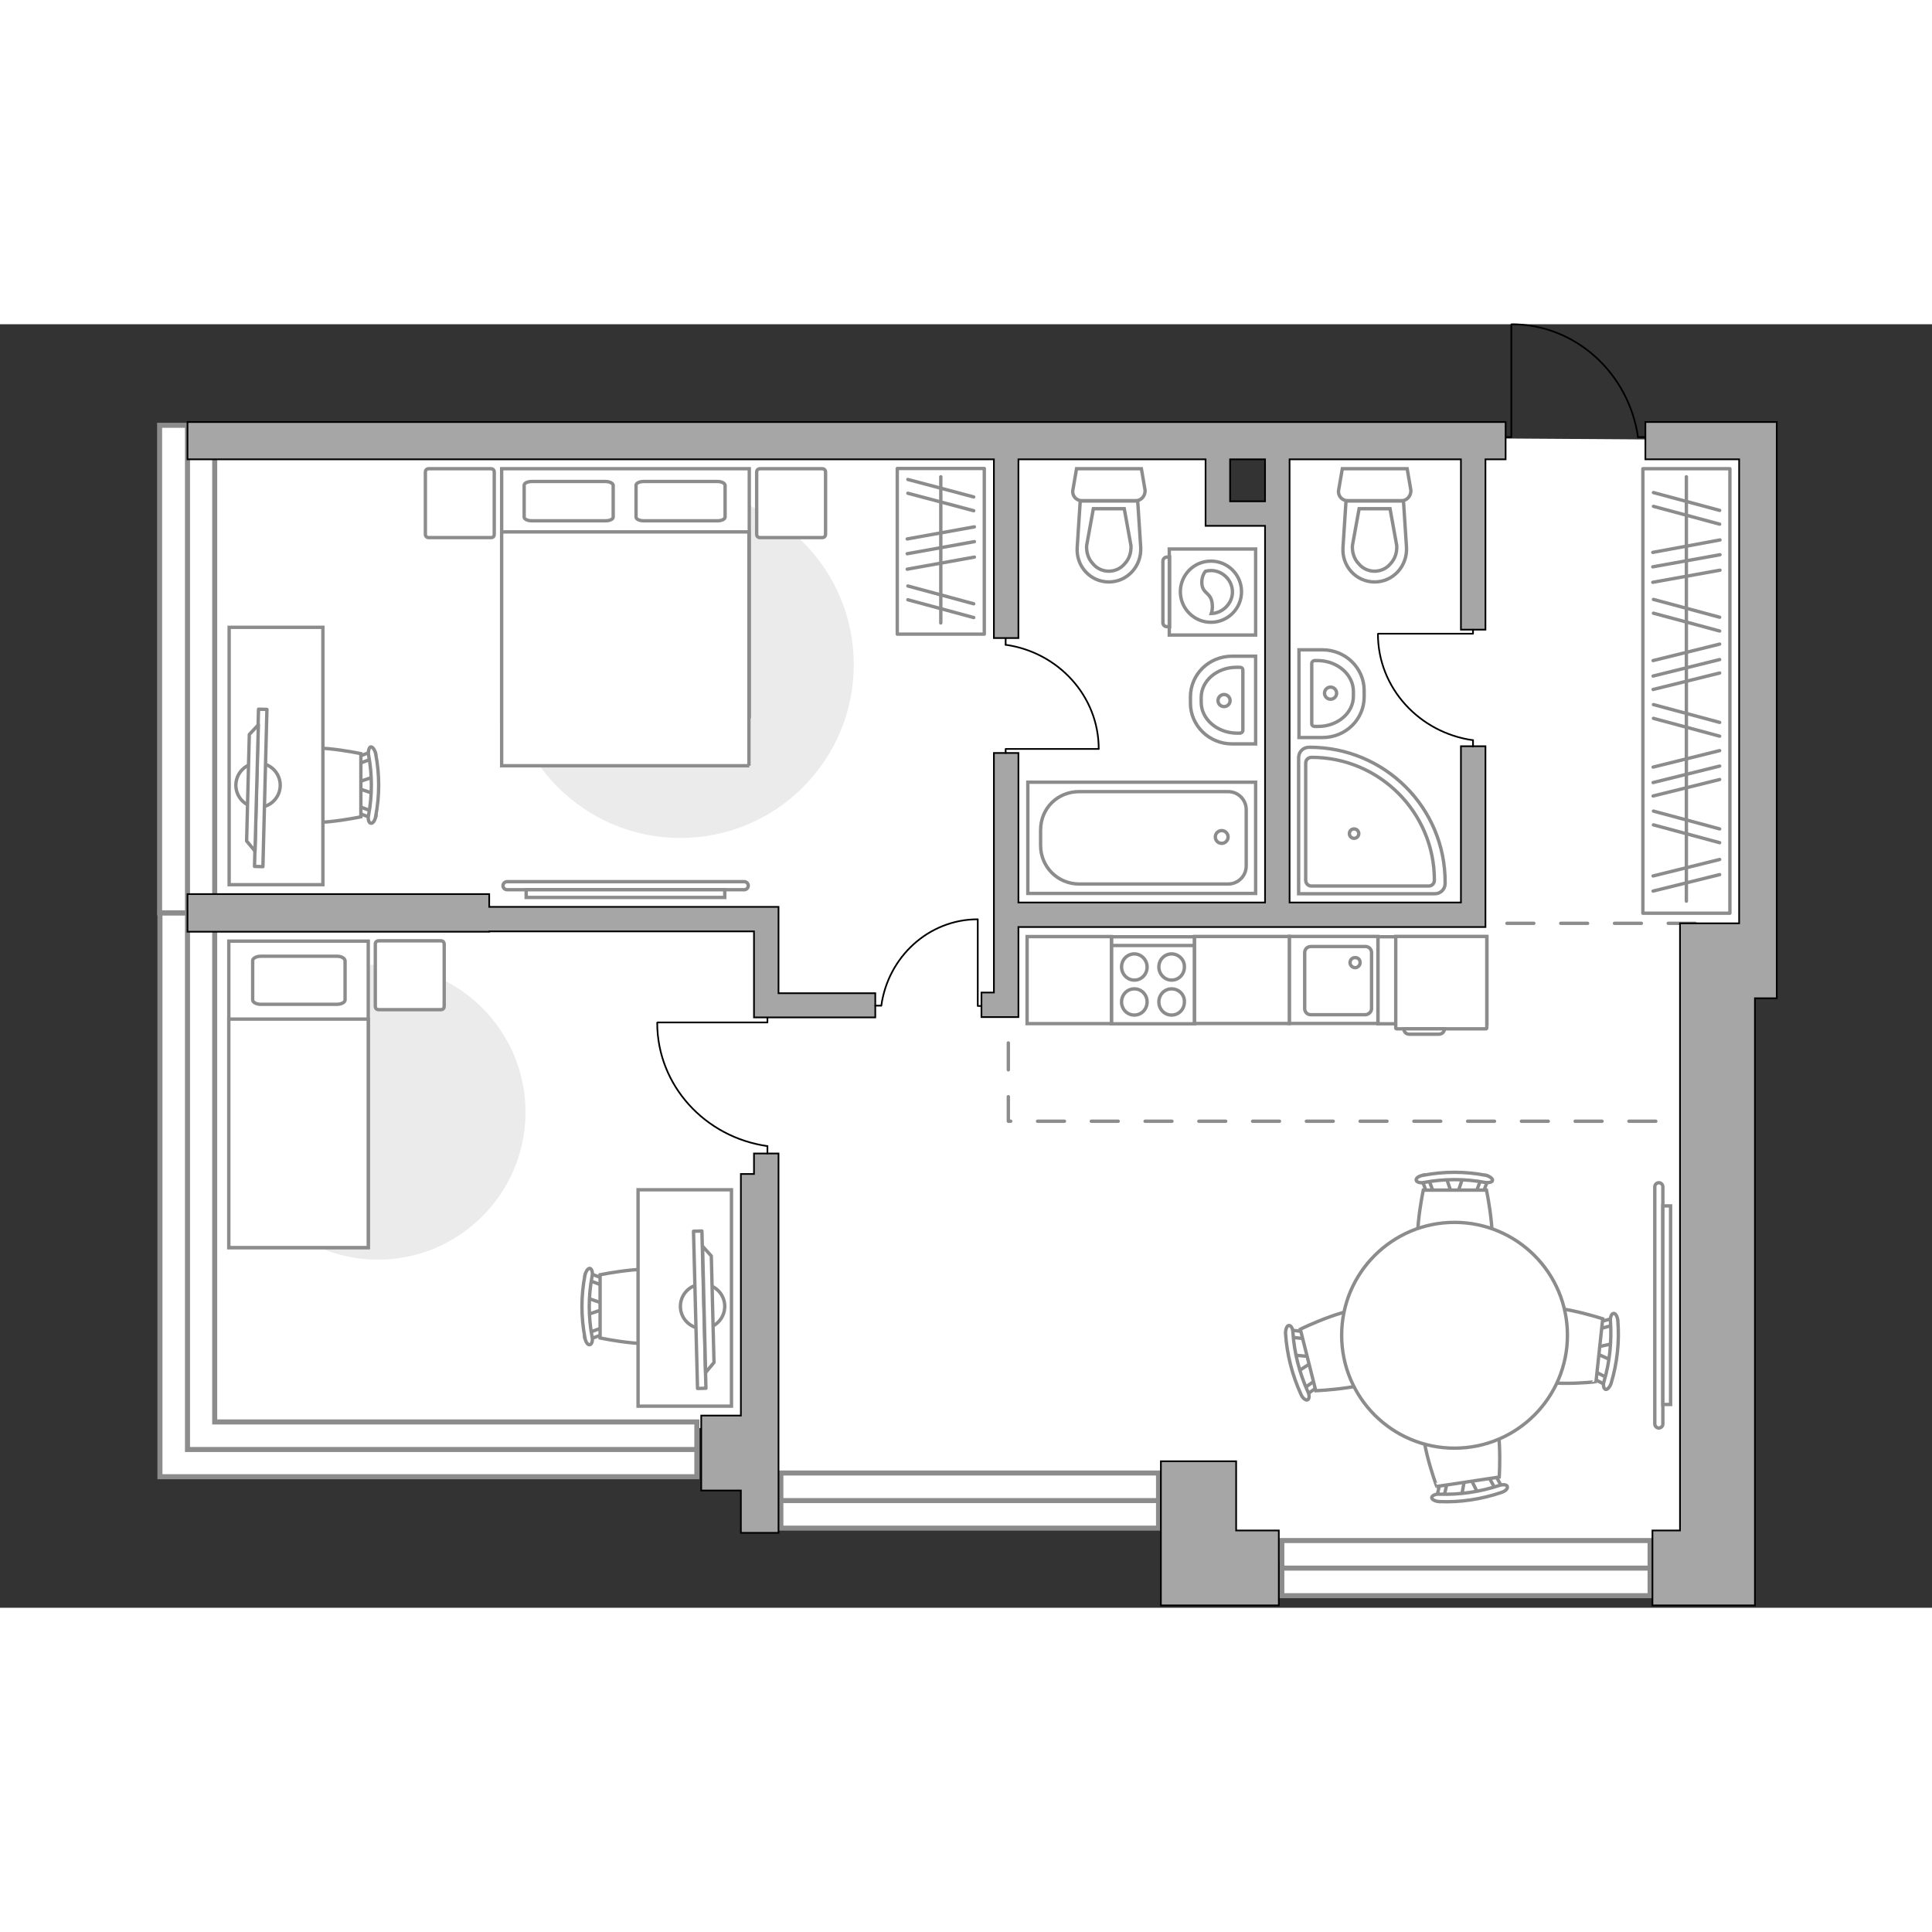 <?xml version="1.0" encoding="utf-8"?>
<!-- Generator: Adobe Illustrator 27.2.0, SVG Export Plug-In . SVG Version: 6.00 Build 0)  -->
<svg version="1.1" xmlns="http://www.w3.org/2000/svg" xmlns:xlink="http://www.w3.org/1999/xlink" x="0px" y="0px"
	 viewBox="0 0 575 382" style="enable-background:new 0 0 575 382;" xml:space="preserve" width="200" height="200">
<rect x="0" y="0" width="575" height="382" fill="#333333" stroke="none"/>
<style type="text/css">
	.st0{fill:#FFFFFF;}
	.st1{fill:#FFFFFF;stroke:#8C8C8C;stroke-width:1.5;stroke-linecap:round;stroke-miterlimit:10;}
	.st2{fill:#FFFFFF;stroke:#8C8C8C;stroke-width:1.5;stroke-miterlimit:10;}
	.st3{fill:none;stroke:#8C8C8C;stroke-width:1.5;stroke-miterlimit:10;}
	.st4{fill:#FFFFFF;stroke:#8C8C8C;stroke-miterlimit:10;}
	.st5{fill:none;stroke:#000000;stroke-width:0.5;stroke-linecap:round;stroke-linejoin:round;stroke-miterlimit:10;}
	.st6{fill:none;stroke:#8C8C8C;stroke-linecap:round;stroke-linejoin:round;stroke-miterlimit:10;stroke-dasharray:8;}
	.st7{fill:#A6A6A6;stroke:#000000;stroke-width:0.5;stroke-miterlimit:10;}
	.st8{fill:#EBEBEB;}
	.st9{fill:none;stroke:#8C8C8C;stroke-linecap:round;stroke-linejoin:round;stroke-miterlimit:10;}
	.st10{fill:#FFFFFF;stroke:#8C8C8C;stroke-linecap:round;stroke-linejoin:round;stroke-miterlimit:10;}
	.st11{fill-rule:evenodd;clip-rule:evenodd;fill:#FFFFFF;fill-opacity:0.1;stroke:#8C8C8C;stroke-miterlimit:10;}
</style>
<g id="bg_1_">
	<polygon class="st0" points="447.4,34 379.5,34 379.5,55.7 363.6,55.7 363.6,34 59.4,34 59.4,328.5 82.2,328.5 120.7,328.5 
		207.8,328.5 226.1,328.8 226.1,348.4 289.6,348.4 356.8,348.4 357.3,368.1 505.6,367.6 505.8,336 505.8,184 522.1,184 522.1,34.5 	
		"/>
</g>
<g id="windows_1_">
	<polygon class="st1" points="207.4,343 207.4,326.7 63.9,326.7 63.9,175.2 47.6,175.2 47.6,328.7 47.6,328.7 47.6,343 	"/>
	<g>
		
			<rect x="-16.8" y="94.5" transform="matrix(-3.702941e-07 1 -1 -3.702941e-07 158.402 46.872)" class="st1" width="145.1" height="16.4"/>
		<line class="st2" x1="55.8" y1="30.1" x2="55.8" y2="175.2"/>
	</g>
	<g>
		<rect x="381.5" y="362" class="st1" width="109.6" height="16.4"/>
		<line class="st2" x1="381.5" y1="370.2" x2="491.1" y2="370.2"/>
	</g>
	<g>
		<rect x="232.4" y="341.9" class="st1" width="112.4" height="16.4"/>
		<line class="st2" x1="232.4" y1="350.1" x2="344.8" y2="350.1"/>
	</g>
	<polyline class="st3" points="55.8,175.2 55.8,334.9 207.4,334.9 	"/>
</g>
<g id="plan">
	<g>
		<path id="Vector_134_00000138539458274314763340000001938435378356726196_" class="st4" d="M354.3,112.8v-1.9
			c0-6.7,5.5-12.1,12.4-12.1h7v26.1h-7C359.8,124.9,354.3,119.4,354.3,112.8z"/>
		<path id="Vector_133_00000152221904428033245450000003302887596997157282_" class="st4" d="M357.5,112.5v-1.4c0-5,4.7-9,10.5-9h1
			c0.5,0,0.9,0.3,0.9,0.8v18c0,0.4-0.4,0.8-0.9,0.8h-1C362.2,121.6,357.5,117.5,357.5,112.5z"/>
		<circle class="st4" cx="364.3" cy="112" r="1.8"/>
	</g>
	<g>
		<path id="Vector_134_00000163064211086045866930000010853648401628198569_" class="st4" d="M406,109v1.9c0,6.7-5.5,12.1-12.4,12.1
			l-7,0V96.9l7,0C400.4,96.9,406,102.3,406,109z"/>
		<path id="Vector_133_00000153700462542325982420000000026419976513751951_" class="st4" d="M402.8,109.3v1.4c0,5-4.7,9-10.5,9h-1
			c-0.5,0-0.9-0.3-0.9-0.8v-18c0-0.4,0.4-0.8,0.9-0.8h1C398.1,100.2,402.8,104.3,402.8,109.3z"/>
		<circle class="st4" cx="396" cy="109.8" r="1.8"/>
	</g>
	<g>
		<path id="wc_00000080195262921463776490000013444110140477529482_" class="st4" d="M336.6,65.9"/>
		<g id="Group_26_00000037679269849499756710000010329103280758819473_">
			<path id="Vector_130_00000036218387017690323450000004242431577358803594_" class="st4" d="M338.1,52.5l-16.2,0
				c-1.6,0-2.9-1.5-2.6-3.1l1.1-6.4l19.3,0l1.1,6.4C340.9,51,339.7,52.5,338.1,52.5z"/>
			<path id="Vector_131_00000176753490809362044970000006820609612503203207_" class="st4" d="M330,76.7c-5.5,0-9.8-4.7-9.4-10.3
				l0.9-13.8l17.1,0l0.9,13.8C339.8,72,335.5,76.7,330,76.7z"/>
			<path id="Vector_132_00000090261515225370077790000000364023869167359123_" class="st4" d="M325.4,54.9l-2,11
				c-0.1,2,0.5,3.9,1.8,5.3c1.2,1.5,3,2.3,4.8,2.3c1.8,0,3.6-0.8,4.8-2.3c1.3-1.4,1.9-3.3,1.8-5.3l-2-11L325.4,54.9z"/>
		</g>
	</g>
	<g>
		<path id="wc_00000015331914459528496870000004886406797897975190_" class="st4" d="M415.7,65.9"/>
		<g id="Group_26_00000058588186208563170780000009339822835038952860_">
			<path id="Vector_130_00000115497870968288956840000011390995687879921565_" class="st4" d="M417.2,52.5l-16.2,0
				c-1.6,0-2.9-1.5-2.6-3.1l1.1-6.4l19.3,0l1.1,6.4C420,51,418.8,52.5,417.2,52.5z"/>
			<path id="Vector_131_00000041258283061356960370000000126311702590805902_" class="st4" d="M409.1,76.7c-5.5,0-9.8-4.7-9.4-10.3
				l0.9-13.8l17.1,0l0.9,13.8C418.9,72,414.6,76.7,409.1,76.7z"/>
			<path id="Vector_132_00000010288495953603379110000013173344063670407555_" class="st4" d="M404.5,54.9l-2,11
				c-0.1,2,0.5,3.9,1.8,5.3c1.2,1.5,3,2.3,4.8,2.3c1.8,0,3.6-0.8,4.8-2.3c1.3-1.4,1.9-3.3,1.8-5.3l-2-11L404.5,54.9z"/>
		</g>
	</g>
	<g>
		<g>
			<path id="Vector_135_00000028287304247406423570000014511892895122463647_" class="st4" d="M305.9,136.3l67.8,0l0,33.1l-67.8,0
				L305.9,136.3z"/>
			<path id="Vector_136_00000132773038829298400890000015238668295667119511_" class="st4" d="M309.7,155.1l0-4.5
				c0-6.7,5.2-11.5,11.5-11.5l44.3,0c3,0,5.4,2.4,5.4,5.4l0,16.7c0,3-2.4,5.4-5.4,5.4l-44.3,0C314.8,166.6,309.7,161.5,309.7,155.1z
				"/>
		</g>
		<circle class="st4" cx="363.6" cy="152.6" r="1.9"/>
	</g>
	<g>
		<path id="Vector_142_00000116932609318099084980000007769798960507262364_" class="st4" d="M330.8,208.2l24.7,0l0-25.9l-24.7,0
			L330.8,208.2z"/>
		<g id="Group_28_00000179611672751438588770000006702201819980530308_">
			<g id="Group_29_00000050646394276669962270000010576473302671943829_">
				<path id="Vector_143_00000055684868856424637990000001775860101091717795_" class="st4" d="M348.7,197.8c-2.1,0-3.8,1.7-3.8,3.9
					c0,2.2,1.7,3.9,3.8,3.9c2.1,0,3.8-1.7,3.8-3.9C352.6,199.5,350.8,197.8,348.7,197.8z"/>
				<path id="Vector_144_00000145036459099833186100000002436258100695625126_" class="st4" d="M348.7,187.4c-2.1,0-3.8,1.7-3.8,3.9
					c0,2.1,1.7,3.9,3.8,3.9c2.1,0,3.8-1.7,3.8-3.9C352.6,189.2,350.8,187.4,348.7,187.4z"/>
			</g>
			<g id="Group_30_00000158743426611804302020000004904591120402144440_">
				<path id="Vector_145_00000047035585168761216310000010042959368782803115_" class="st4" d="M337.6,197.8c-2.1,0-3.8,1.7-3.8,3.9
					c0,2.2,1.7,3.9,3.8,3.9c2.1,0,3.8-1.7,3.8-3.9C341.4,199.5,339.7,197.8,337.6,197.8z"/>
				<path id="Vector_146_00000152950497303275055990000005088196478436720309_" class="st4" d="M337.6,187.4c-2.1,0-3.8,1.7-3.8,3.9
					c0,2.1,1.7,3.9,3.8,3.9c2.1,0,3.8-1.7,3.8-3.9C341.4,189.2,339.7,187.4,337.6,187.4z"/>
			</g>
		</g>
		<path id="Vector_147_00000123420231312680382560000011549049042993987481_" class="st4" d="M355.6,184.9l-24.5,0"/>
	</g>
	<g>
		<g id="Group_27_00000028308044338259179320000017166214208506575290_">
			<path id="Vector_140_00000013172381066151166960000016137799999430727816_" class="st4" d="M383.7,182.2l0,25.9l26.4,0l0-25.9
				L383.7,182.2z"/>
		</g>
		<path id="Vector_141_00000131360502329615688380000002150579285070310823_" class="st4" d="M408.2,203.7l0-16.7
			c0-1-0.8-1.8-1.8-1.8l-16.3,0c-1,0-1.8,0.8-1.8,1.8l0,16.7c0,1,0.8,1.8,1.8,1.8l16.3,0C407.4,205.4,408.2,204.6,408.2,203.7z"/>
		<path id="Vector_139_00000124884195779710093150000003863667492545488314_" class="st4" d="M401.8,190c0-0.9,0.7-1.5,1.5-1.5
			c0.9,0,1.5,0.6,1.5,1.5c0,0.8-0.7,1.5-1.5,1.5C402.5,191.5,401.8,190.8,401.8,190z"/>
	</g>
	<g>
		<path class="st4" d="M389.8,125.9h-0.2c-1.7,0-3.1,1.3-3.1,3.1l0,40.5l40.5,0c1.7,0,3.1-1.3,3.1-3.1v-0.2
			C430.2,143.9,412.1,125.9,389.8,125.9z"/>
		<path class="st4" d="M390.4,128.9L390.4,128.9c-1.1,0-1.8,0.8-1.8,1.7l0,34.9c0,1,0.8,1.7,1.7,1.7l34.9,0c1,0,1.7-0.8,1.7-1.7
			v-0.1C426.9,145.3,410.5,128.9,390.4,128.9z"/>
		<circle class="st4" cx="403" cy="151.6" r="1.4"/>
	</g>
	<g id="Group_34_00000005237867729516483870000000656158854260902563_">
		<path id="Vector_158_00000034784973360257934750000017328154074518062996_" class="st5" d="M449.8,0.1l0,33.5l-1.4,0"/>
		<path id="Vector_159_00000094591977456947308500000008721499907839876743_" class="st5" d="M489.8,33.6h-2.3"/>
		<path id="Vector_160_00000000195599958077733120000006273523383752702633_" class="st5" d="M487.5,33.6C484.8,14.7,469,0,449.9,0"
			/>
	</g>
	<polyline class="st6" points="504.5,178.3 300.1,178.3 300.1,237.2 502.4,237.2 	"/>
	<g>
		<polygon class="st7" points="367.9,338.4 345.5,338.4 345.5,380.9 345.5,380.9 345.5,381.3 380.6,381.3 380.6,359 367.9,359 		"/>
		<path class="st7" d="M55.8,40.2l240,0l0,53.2l7.3,0l0-53.2l55.7,0l0,19.8l7.3,0v0l10.4,0l0,112.1l-73.4,0l0-44.5l-7.3,0l0,44.5h0
			l0,7.3h0l0,19.5l-3.7,0v7.3l9.3,0v0h1.7l0-26.8l139,0l0-1.2h0v-5.7v-0.4l0,0l0-46.5l-7.3,0l0,46.5l-51,0l0-112.1h0v-7.3h0V40.2h51
			l0,50.7l7.3,0l0-50.7h6V29.1l-392.3,0L55.8,40.2z M376.5,52.7l-10.4,0l0-12.5h10.4V52.7z"/>
		<polygon class="st7" points="524.3,29.1 517.6,29.1 489.7,29.1 489.7,40.2 517.6,40.2 517.6,178.3 500,178.3 500,359 491.8,359 
			491.8,381.3 522.3,381.3 522.3,373.8 522.3,373.8 522.3,200.6 528.8,200.6 528.8,183.7 528.8,29.1 		"/>
		<polygon class="st7" points="231.7,176.9 231.7,173.4 145.6,173.4 145.6,169.6 55.8,169.6 55.8,180.8 145.6,180.8 145.6,180.7 
			224.4,180.7 224.4,206.3 231.7,206.3 231.7,206.3 260.5,206.3 260.5,199.1 231.7,199.1 		"/>
		<polygon class="st7" points="231.7,246.8 224.4,246.8 224.4,252.9 220.5,252.9 220.5,324.8 208.7,324.8 208.7,347.1 220.5,347.1 
			220.5,359.7 231.7,359.7 231.7,252.9 231.7,252.9 		"/>
	</g>
</g>
<g id="furniture_1_">
	<path id="Vector_00000057148715914877700400000010881436367839155587_" class="st8" d="M150.9,101.3c0,28.5,23.1,51.6,51.6,51.6
		s51.6-23.1,51.6-51.6s-23.1-51.6-51.6-51.6S150.9,72.8,150.9,101.3z"/>
	<path id="Vector_00000057839399401155645240000006200010803438906760_" class="st8" d="M68.6,234.5c0,24.3,19.7,43.9,43.9,43.9
		s43.9-19.7,43.9-43.9s-19.7-43.9-43.9-43.9S68.6,210.2,68.6,234.5z"/>
	<g id="Group_34_00000060009694460157739910000008713044453453916848_">
		<path id="Vector_158_00000177479834648669068160000013815032576672879274_" class="st5" d="M326.9,126.4l-27.6,0v1.2"/>
		<path id="Vector_159_00000073720626077518673090000011546153690242818199_" class="st5" d="M299.3,93.5v1.9"/>
		<path id="Vector_160_00000121247189497486387940000006881388133445713551_" class="st5" d="M299.3,95.4
			c15.6,2.2,27.7,15.2,27.7,31"/>
	</g>
	<g id="Group_34_00000144322817155616188210000007269043406004784540_">
		<path id="Vector_158_00000082344711577724674540000012623890276189158564_" class="st5" d="M291,177.3l0,25.6h1.1"/>
		<path id="Vector_159_00000054230426450329119550000007580642867315766916_" class="st5" d="M260.5,202.8h1.7"/>
		<path id="Vector_160_00000103249456726833525440000003350069698080996504_" class="st5" d="M262.3,202.8
			c2-14.5,14.1-25.7,28.7-25.7"/>
	</g>
	<g id="Group_34_00000134244681963657824750000005865186406908117123_">
		<path id="Vector_158_00000159429874220665862110000003254826978986962306_" class="st5" d="M195.7,207.8l32.7,0v-1.4"/>
		<path id="Vector_159_00000177457862330410726500000000488691654148311968_" class="st5" d="M228.4,246.8v-2.2"/>
		<path id="Vector_160_00000031913476078016149190000006970942807899372195_" class="st5" d="M228.4,244.6
			c-18.5-2.6-32.8-18-32.8-36.7"/>
	</g>
	<g id="Group_34_00000046312500060144776330000011325584988857329325_">
		<path id="Vector_158_00000124842816105131133070000000424111456528149695_" class="st5" d="M410.2,92.1l28.2,0v-1.2"/>
		<path id="Vector_159_00000144309838235108771900000011187086519554284447_" class="st5" d="M438.4,125.7v-1.9"/>
		<path id="Vector_160_00000104679891324829597680000002496166719826630055_" class="st5" d="M438.4,123.8
			c-15.9-2.2-28.3-15.5-28.3-31.6"/>
	</g>
	
		<rect x="356.6" y="181.1" transform="matrix(-1.836970e-16 1 -1 -1.836970e-16 564.825 -174.388)" class="st4" width="25.9" height="28.2"/>
	
		<rect x="305.3" y="182.7" transform="matrix(-1.836970e-16 1 -1 -1.836970e-16 513.484 -123.054)" class="st4" width="25.9" height="25.1"/>
	
		<rect x="413.4" y="179" transform="matrix(-1.836970e-16 1 -1 -1.836970e-16 621.527 -231.099)" class="st4" width="25.9" height="32.4"/>
	<g>
		<path id="Vector_8_00000013167283961231740170000004726433790830633859_" class="st4" d="M415.6,209.7l26.7,0
			c0.1,0,0.2-0.1,0.2-0.2l0-27.3h-27.1l0,27.3C415.4,209.6,415.5,209.7,415.6,209.7z"/>
		<path id="Vector_9_00000007409190452876891160000006896573054200280993_" class="st4" d="M429.9,209.7h-12.1
			c0,0.9,0.7,1.6,1.6,1.6h8.8C429.2,211.3,429.9,210.6,429.9,209.7z"/>
	</g>
	<g>
		<g id="Group_2_00000111182532682530229370000010693736435419507361_">
			<g id="Group_3_00000072974641041325178590000017930017543944713637_">
				<path id="Vector_10_00000181785751244069819060000006474324206552700576_" class="st4" d="M435,348.7l1-5.5l1.4-0.2l2.5,5
					L435,348.7z"/>
			</g>
			<g id="Group_4_00000139989097628557868580000008234662776133181350_">
				<path id="Vector_11_00000083792885466907311880000017681772257284754607_" class="st4" d="M444.1,342.2c0.5-0.1,0.9,0.1,1,0.4
					l2.2,4c0.2,0.4,0,0.8-0.6,1c-0.6,0.2-1.2,0-1.3-0.3l-2.2-4c-0.2-0.4,0-0.8,0.6-1C444,342.2,444,342.2,444.1,342.2z"/>
			</g>
			<g id="Group_5_00000029009255816728500700000003915718594106022822_">
				<path id="Vector_12_00000000195608104142092610000010410505302687003539_" class="st4" d="M429.4,344.4c0.1,0,0.2,0,0.3,0
					c0.6,0,1,0.3,0.9,0.8l-1,4.5c-0.1,0.4-0.6,0.7-1.2,0.7c-0.6,0-1-0.3-0.9-0.8l1-4.5C428.5,344.8,428.9,344.4,429.4,344.4z"/>
			</g>
			<path id="Vector_13_00000023973277826645944390000000766651683873226122_" class="st4" d="M424.4,324.1
				c2.8-3.8,14.9-5.6,18.6-2.8c4.4,3.3,3.2,21.8,3.2,21.8l-18.6,2.8C427.6,345.9,421.1,328.5,424.4,324.1z"/>
			<path id="Vector_14_00000124851816986396056630000014553991581274134459_" class="st4" d="M428.4,348.2c6,0.2,12.1-0.7,17.8-2.6
				c1.2-0.4,2.3-0.2,2.4,0.3c0.2,0.6-0.5,1.4-1.8,1.8c-5.9,2-12.3,3-18.5,2.7c-1.2-0.1-2.2-0.6-2.2-1.2
				C426.2,348.6,427.2,348.1,428.4,348.2z"/>
		</g>
		<g id="Group_2_00000131369769649167447670000013648956076379352763_">
			<g id="Group_3_00000038383445533350694190000002702727310622320799_">
				<path id="Vector_10_00000176016026147473696290000009323787633502509724_" class="st4" d="M435.4,253.9l-1.8,5.3h-1.4l-1.8-5.3
					H435.4z"/>
			</g>
			<g id="Group_4_00000181803348256690029920000007880368883756700847_">
				<path id="Vector_11_00000069385575625822760150000017180751337494504868_" class="st4" d="M425.5,259c-0.5,0-0.9-0.3-0.9-0.6
					l-1.6-4.3c-0.2-0.4,0.2-0.8,0.7-0.9c0.6-0.1,1.2,0.2,1.2,0.5l1.6,4.3c0.2,0.4-0.2,0.8-0.7,0.9C425.6,259,425.6,259,425.5,259z"
					/>
			</g>
			<g id="Group_5_00000065778730325005616630000008949827960178581681_">
				<path id="Vector_12_00000161592059109177148070000016854388068687800711_" class="st4" d="M440.4,259c-0.1,0-0.2,0-0.3,0
					c-0.6-0.1-0.9-0.5-0.7-0.9l1.6-4.3c0.2-0.4,0.7-0.6,1.3-0.5c0.6,0.1,0.9,0.5,0.7,0.9l-1.6,4.3C441.3,258.7,440.9,259,440.4,259z
					"/>
			</g>
			<path id="Vector_13_00000059309485878230859210000012763935348659216298_" class="st4" d="M442.4,279.8c-3.3,3.3-15.5,3.3-18.8,0
				c-3.9-3.9,0-22.1,0-22.1h18.8C442.4,257.7,446.3,275.9,442.4,279.8z"/>
			<path id="Vector_14_00000039827744078872529100000007097257964916985011_" class="st4" d="M441.9,255.4c-5.9-1.1-12-1.1-18,0
				c-1.2,0.3-2.3-0.1-2.4-0.6c-0.2-0.6,0.7-1.3,2-1.5c6.2-1.2,12.6-1.2,18.7,0c1.2,0.3,2.1,1,2,1.5
				C444.2,255.3,443.1,255.6,441.9,255.4z"/>
		</g>
		<g id="Group_2_00000121957778436830210290000003524895553567149717_">
			<g id="Group_3_00000121974005852706932710000005223437373293152444_">
				<path id="Vector_10_00000075871939514940738420000001362804429489910973_" class="st4" d="M385,306.8l5.6,0.5l0.3,1.4l-4.7,3
					L385,306.8z"/>
			</g>
			<g id="Group_4_00000150067946661400149380000007862411125205449629_">
				<path id="Vector_11_00000059995375015810830600000010405960613515201420_" class="st4" d="M392.4,315.2c0.1,0.5,0,0.9-0.3,1.1
					l-3.7,2.6c-0.4,0.3-0.8,0-1.1-0.5c-0.2-0.5-0.1-1.2,0.2-1.3l3.7-2.6c0.4-0.3,0.8,0,1.1,0.5C392.3,315,392.3,315.1,392.4,315.2z"
					/>
			</g>
			<g id="Group_5_00000178895054460731976100000012702824844316188311_">
				<path id="Vector_12_00000021104372808888770270000003846680341486062993_" class="st4" d="M388.7,300.7c0,0.1,0,0.2,0.1,0.3
					c0,0.6-0.2,1-0.7,0.9l-4.5-0.5c-0.4,0-0.8-0.6-0.8-1.2c0-0.6,0.2-1,0.7-0.9l4.5,0.5C388.2,299.9,388.6,300.2,388.7,300.7z"/>
			</g>
			<path id="Vector_13_00000109708220960844252080000013671640952573421498_" class="st4" d="M408.4,293.7c4,2.4,7,14.2,4.6,18.3
				c-2.8,4.7-21.4,5.4-21.4,5.4l-4.6-18.3C387,299.1,403.7,290.9,408.4,293.7z"/>
			<path id="Vector_14_00000036971771799741530690000009500158237642742410_" class="st4" d="M384.8,300.1c0.4,6,1.9,11.9,4.4,17.5
				c0.6,1.1,0.5,2.2,0,2.5c-0.5,0.3-1.5-0.4-2-1.6c-2.6-5.7-4.2-11.9-4.6-18.2c0-1.2,0.4-2.3,1-2.3
				C384.2,297.9,384.8,298.9,384.8,300.1z"/>
		</g>
		<g id="Group_2_00000139996375038381711950000011373226437172673207_">
			<g id="Group_3_00000156576945996237818200000011933440491957764531_">
				<path id="Vector_10_00000132085288363316936350000003930128477404632982_" class="st4" d="M479.5,308.3l-5.1-2.3l0.1-1.4
					l5.4-1.2L479.5,308.3z"/>
			</g>
			<g id="Group_4_00000075127583997097030510000007113247591433314462_">
				<path id="Vector_11_00000043428888855063932180000004023545724081682593_" class="st4" d="M475.5,297.8c0-0.5,0.4-0.9,0.7-0.9
					l4.4-1.2c0.4-0.1,0.8,0.2,0.8,0.8c0,0.6-0.3,1.1-0.6,1.2l-4.4,1.2c-0.4,0.1-0.8-0.2-0.8-0.8C475.5,298,475.5,297.9,475.5,297.8z
					"/>
			</g>
			<g id="Group_5_00000073689422284431866500000008674308982986185345_">
				<path id="Vector_12_00000169529753928906308240000005654665120236962455_" class="st4" d="M473.9,312.7c0-0.1,0-0.2,0-0.3
					c0.2-0.6,0.6-0.8,1-0.6l4.1,2.1c0.4,0.2,0.6,0.8,0.3,1.4c-0.2,0.6-0.6,0.8-1,0.6l-4.1-2.1C474.1,313.6,473.9,313.1,473.9,312.7z
					"/>
			</g>
			<path id="Vector_13_00000157289844457547911530000013551618433575273100_" class="st4" d="M453.1,312.4c-3-3.7-1.7-15.8,2-18.7
				c4.3-3.5,21.9,2.3,21.9,2.3l-2,18.7C475,314.8,456.5,316.7,453.1,312.4z"/>
			<path id="Vector_14_00000111189822878904274060000010473313973414393776_" class="st4" d="M477.4,314.6
				c1.7-5.8,2.3-11.9,1.9-17.9c-0.1-1.2,0.3-2.2,0.9-2.3c0.6-0.1,1.2,0.9,1.3,2.2c0.5,6.3-0.2,12.6-2,18.6c-0.4,1.2-1.2,2-1.7,1.8
				C477.3,316.8,477,315.7,477.4,314.6z"/>
		</g>
		<g>
			<circle class="st4" cx="432.9" cy="300.9" r="33.6"/>
		</g>
	</g>
	<g>
		<path class="st4" d="M494.9,327.3c0,0.7-0.6,1.2-1.2,1.2c-0.7,0-1.2-0.6-1.2-1.2l0-70.6c0-0.7,0.6-1.2,1.2-1.2
			c0.7,0,1.2,0.6,1.2,1.2L494.9,327.3z"/>
		<rect x="494.9" y="262.4" class="st4" width="2.3" height="59.1"/>
	</g>
	
		<rect x="435.8" y="96.2" transform="matrix(6.123234e-17 -1 1 6.123234e-17 392.751 611.095)" class="st9" width="132.3" height="25.9"/>
	<line class="st9" x1="491.9" y1="76.8" x2="511.9" y2="73.2"/>
	<line class="st9" x1="491.9" y1="72.2" x2="511.9" y2="68.6"/>
	<line class="st9" x1="491.9" y1="67.9" x2="511.9" y2="64.2"/>
	<line class="st9" x1="492.1" y1="86" x2="511.8" y2="91.3"/>
	<line class="st9" x1="492.1" y1="81.9" x2="511.8" y2="87.2"/>
	<line class="st9" x1="492.1" y1="54.2" x2="511.8" y2="59.5"/>
	<line class="st9" x1="492.1" y1="50.1" x2="511.8" y2="55.4"/>
	<line class="st9" x1="492.1" y1="117.3" x2="511.8" y2="122.6"/>
	<line class="st9" x1="492.1" y1="113.2" x2="511.8" y2="118.5"/>
	<line class="st9" x1="492" y1="108.7" x2="511.8" y2="103.8"/>
	<line class="st9" x1="492" y1="100.1" x2="511.8" y2="95.2"/>
	<line class="st9" x1="492" y1="104.7" x2="511.8" y2="99.8"/>
	<line class="st9" x1="492.1" y1="149" x2="511.8" y2="154.3"/>
	<line class="st9" x1="492.1" y1="144.9" x2="511.8" y2="150.2"/>
	<line class="st9" x1="492" y1="140.4" x2="511.8" y2="135.5"/>
	<line class="st9" x1="492" y1="131.8" x2="511.8" y2="126.9"/>
	<line class="st9" x1="492" y1="136.4" x2="511.8" y2="131.5"/>
	<line class="st9" x1="492" y1="164.2" x2="511.8" y2="159.3"/>
	<line class="st9" x1="492" y1="168.7" x2="511.8" y2="163.8"/>
	<line class="st9" x1="501.9" y1="171.7" x2="501.9" y2="45.4"/>
	<g>
		<path id="Vector_98_00000033364570666446342550000005491959322045509017_" class="st4" d="M149.4,116.8H223V43h-73.7V116.8z"/>
		<path id="Vector_99_00000170265904742756133560000012849534967318546363_" class="st4" d="M223,131.4h-73.7V61.8h64.9h8.7v9.4
			V131.4z"/>
		<path id="Vector_100_00000023964028153728216780000009161336855224066700_" class="st9" d="M180.2,46.8h-21.9
			c-1.3,0-2.3,0.5-2.3,1.1v9.5c0,0.6,1,1.1,2.3,1.1h21.9c1.3,0,2.3-0.5,2.3-1.1v-9.5C182.4,47.3,181.4,46.8,180.2,46.8z"/>
		<path id="Vector_101_00000134947138616410865060000004650320424179544468_" class="st9" d="M213.5,46.8h-21.9
			c-1.3,0-2.3,0.5-2.3,1.1v9.5c0,0.6,1,1.1,2.3,1.1h21.9c1.3,0,2.3-0.5,2.3-1.1v-9.5C215.7,47.3,214.8,46.8,213.5,46.8z"/>
	</g>
	<path id="Vector_5_00000027604186325261554470000009913611194513706394_" class="st10" d="M245.7,62.5V44c0-0.6-0.4-1-1-1h-18.5
		c-0.6,0-1,0.4-1,1v18.5c0,0.6,0.4,1,1,1h18.5C245.3,63.5,245.7,63.1,245.7,62.5z"/>
	<path id="Vector_5_00000124864858882438266800000000085308374194709933_" class="st10" d="M147.1,62.5V44c0-0.6-0.4-1-1-1h-18.5
		c-0.6,0-1,0.4-1,1v18.5c0,0.6,0.4,1,1,1h18.5C146.8,63.5,147.1,63.1,147.1,62.5z"/>
	<g>
		<path class="st4" d="M150.9,168.3c-0.7,0-1.2-0.6-1.2-1.2c0-0.7,0.6-1.2,1.2-1.2l70.6,0c0.7,0,1.2,0.6,1.2,1.2
			c0,0.7-0.6,1.2-1.2,1.2L150.9,168.3z"/>
		<rect x="156.6" y="168.3" class="st4" width="59.1" height="2.3"/>
	</g>
	
		<rect x="255.4" y="54.7" transform="matrix(6.123234e-17 -1 1 6.123234e-17 212.346 347.634)" class="st9" width="49.3" height="25.9"/>
	<line class="st9" x1="270" y1="72.9" x2="290" y2="69.3"/>
	<line class="st9" x1="270" y1="68.3" x2="290" y2="64.7"/>
	<line class="st9" x1="270" y1="63.9" x2="290" y2="60.3"/>
	<line class="st9" x1="270.2" y1="82" x2="289.8" y2="87.3"/>
	<line class="st9" x1="270.2" y1="77.9" x2="289.8" y2="83.2"/>
	<line class="st9" x1="270.2" y1="50.3" x2="289.8" y2="55.5"/>
	<line class="st9" x1="270.2" y1="46.2" x2="289.8" y2="51.4"/>
	<line class="st9" x1="280" y1="88.9" x2="280" y2="45.4"/>
	<g>
		<g id="Group_2_00000029727029361466115180000001585630050068336035_">
			<g id="Group_3_00000173158404943306462270000002354601305216863384_">
				<path id="Vector_10_00000145054804602409195410000005833448613568062339_" class="st4" d="M111.2,134.7l-5.3,1.8v1.4l5.3,1.8
					V134.7z"/>
			</g>
			<g id="Group_4_00000117671977763030446700000011177250266014523814_">
				<path id="Vector_11_00000135684036992947714440000017483850420418409883_" class="st4" d="M106.1,144.6c0,0.5,0.3,0.9,0.6,0.9
					l4.3,1.6c0.4,0.2,0.8-0.2,0.9-0.7c0.1-0.6-0.2-1.2-0.5-1.2l-4.3-1.6c-0.4-0.2-0.8,0.2-0.9,0.7
					C106.1,144.4,106.1,144.5,106.1,144.6z"/>
			</g>
			<g id="Group_5_00000005976905926443049040000018406446511887864203_">
				<path id="Vector_12_00000170236611288505745380000004423921869575308941_" class="st4" d="M106.1,129.7c0,0.1,0,0.2,0,0.3
					c0.1,0.6,0.5,0.9,0.9,0.7l4.3-1.6c0.4-0.2,0.6-0.7,0.5-1.3c-0.1-0.6-0.5-0.9-0.9-0.7l-4.3,1.6
					C106.4,128.8,106.1,129.2,106.1,129.7z"/>
			</g>
			<path id="Vector_13_00000093875584899362553040000005441389336632563890_" class="st4" d="M85.4,127.8c-3.3,3.3-3.3,15.5,0,18.8
				c3.9,3.9,22,0,22,0v-18.8C107.4,127.8,89.3,123.9,85.4,127.8z"/>
			<path id="Vector_14_00000142881186331416926880000006022019053894714532_" class="st4" d="M109.7,128.2c1.1,5.9,1.1,12,0,17.9
				c-0.3,1.2,0.1,2.3,0.6,2.4c0.6,0.2,1.3-0.7,1.5-2c1.2-6.2,1.2-12.5,0-18.7c-0.3-1.2-0.9-2.1-1.5-2
				C109.9,125.9,109.5,127,109.7,128.2z"/>
		</g>
		<path id="Vector_36_00000110444342168697898400000013872519481738046394_" class="st4" d="M96.1,166.8V90.2H68.2v61.9v14.7H96.1z"
			/>
		<g>
			<circle class="st10" cx="76.8" cy="137.2" r="6.6"/>
			<g>
				
					<rect x="54.2" y="136.8" transform="matrix(-2.554044e-02 1 -1 -2.554044e-02 217.627 63.924)" class="st10" width="46.8" height="2.5"/>
				<polygon class="st10" points="73.4,153.8 74.2,122.1 76.9,119.2 75.9,156.8 				"/>
			</g>
		</g>
	</g>
	<g id="Group_2_00000160172600528527881580000002262119905537477263_">
		<g id="Group_3_00000041976644390982391100000001900296195677515920_">
			<path id="Vector_10_00000143575728662574727000000015987106782961731986_" class="st4" d="M174.7,289.8l5.3,1.8v1.4l-5.3,1.8
				V289.8z"/>
		</g>
		<g id="Group_4_00000133507773528794921000000004761402075117773244_">
			<path id="Vector_11_00000119102583429050518260000013525742733726322830_" class="st4" d="M179.8,299.8c0,0.5-0.3,0.9-0.6,0.9
				l-4.3,1.6c-0.4,0.2-0.8-0.2-0.9-0.7c-0.1-0.6,0.2-1.2,0.5-1.2l4.3-1.6c0.4-0.2,0.8,0.2,0.9,0.7
				C179.8,299.6,179.8,299.7,179.8,299.8z"/>
		</g>
		<g id="Group_5_00000074442567061013908110000010313484269480171938_">
			<path id="Vector_12_00000022523405602430270620000000299681284987707012_" class="st4" d="M179.8,284.9c0,0.1,0,0.2,0,0.3
				c-0.1,0.6-0.5,0.9-0.9,0.7l-4.3-1.6c-0.4-0.2-0.6-0.7-0.5-1.3c0.1-0.6,0.5-0.9,0.9-0.7l4.3,1.6
				C179.6,284,179.8,284.4,179.8,284.9z"/>
		</g>
		<path id="Vector_13_00000114047742777694975410000014087574812843738527_" class="st4" d="M200.6,282.9c3.3,3.3,3.3,15.5,0,18.8
			c-3.9,3.9-22,0-22,0v-18.8C178.6,282.9,196.7,279.1,200.6,282.9z"/>
		<path id="Vector_14_00000126316913715684934340000002089219255527303098_" class="st4" d="M176.2,283.4c-1.1,5.9-1.1,12,0,17.9
			c0.3,1.2-0.1,2.3-0.6,2.4c-0.6,0.2-1.3-0.7-1.5-2c-1.2-6.2-1.2-12.5,0-18.7c0.3-1.2,0.9-2.1,1.5-2
			C176.1,281.1,176.5,282.2,176.2,283.4z"/>
	</g>
	<path id="Vector_36_00000057845014764094247200000017100418267397010355_" class="st4" d="M189.9,322v-64.4h27.8v49.7V322H189.9z"
		/>
	<g>
		<circle class="st10" cx="209.1" cy="292.3" r="6.6"/>
		<g>
			
				<rect x="184.9" y="291.9" transform="matrix(2.554044e-02 1 -1 2.554044e-02 496.08 77.516)" class="st10" width="46.8" height="2.5"/>
			<polygon class="st10" points="212.5,309 211.7,277.3 209.1,274.4 210,312 			"/>
		</g>
	</g>
	<g>
		<path id="Vector_2_00000031165135968505539120000012216636911397334963_" class="st4" d="M68.1,274.8h41.5v-91.2H68.1V274.8z"/>
		<path id="Vector_3_00000169520512475343542740000004539473902168958599_" class="st4" d="M109.5,274.8H68.1v-68h36.6h4.9v9.2
			V274.8z"/>
		<path id="Vector_4_00000000931056556229275040000003394756761861733800_" class="st9" d="M100.4,188.1H77.6
			c-1.3,0-2.4,0.6-2.4,1.3v11.7c0,0.7,1.1,1.3,2.4,1.3h22.7c1.3,0,2.4-0.6,2.4-1.3v-11.7C102.6,188.7,101.6,188.1,100.4,188.1z"/>
	</g>
	<path id="Vector_5_00000049940061271080402810000005974708967809895091_" class="st10" d="M132.2,203v-18.5c0-0.6-0.4-1-1-1h-18.5
		c-0.6,0-1,0.4-1,1V203c0,0.6,0.4,1,1,1h18.5C131.8,204,132.2,203.6,132.2,203z"/>
	<g>
		<g>
			<path class="st4" d="M348,66.9v25.6h25.7V66.9H348z"/>
			<path class="st11" d="M346.1,70.5v18.3c0,0.7,0.5,1.2,1.2,1.2h0.8V69.3h-0.8C346.6,69.3,346.1,69.9,346.1,70.5z"/>
		</g>
		<circle class="st4" cx="360.4" cy="79.6" r="9.1"/>
		<path class="st4" d="M357.7,77.2c0.2,3.2,2.9,2.5,3.1,6.3c0.1,1.2-0.1,2-0.3,2.6c3.4-0.1,6.3-3,6.3-6.4c0-3.5-2.9-6.4-6.4-6.4
			c-0.5,0-1.1,0.1-1.6,0.2C358.1,74.3,357.6,75.6,357.7,77.2z"/>
	</g>
</g>
<g id="points">
	<path id="h1" class="st7" d="M469.6,110.9"/>
	<path id="g1" class="st7" d="M501.9,110.9"/>
	<path id="s1" class="st7" d="M336.3,111.6"/>
	<path id="s2" class="st7" d="M424.3,108"/>
	<path id="k1" class="st7" d="M360.4,282.3"/>
	<path id="r1" class="st7" d="M191.1,113.8"/>
	<path id="r2" class="st7" d="M141.4,252.3"/>
</g>
</svg>
